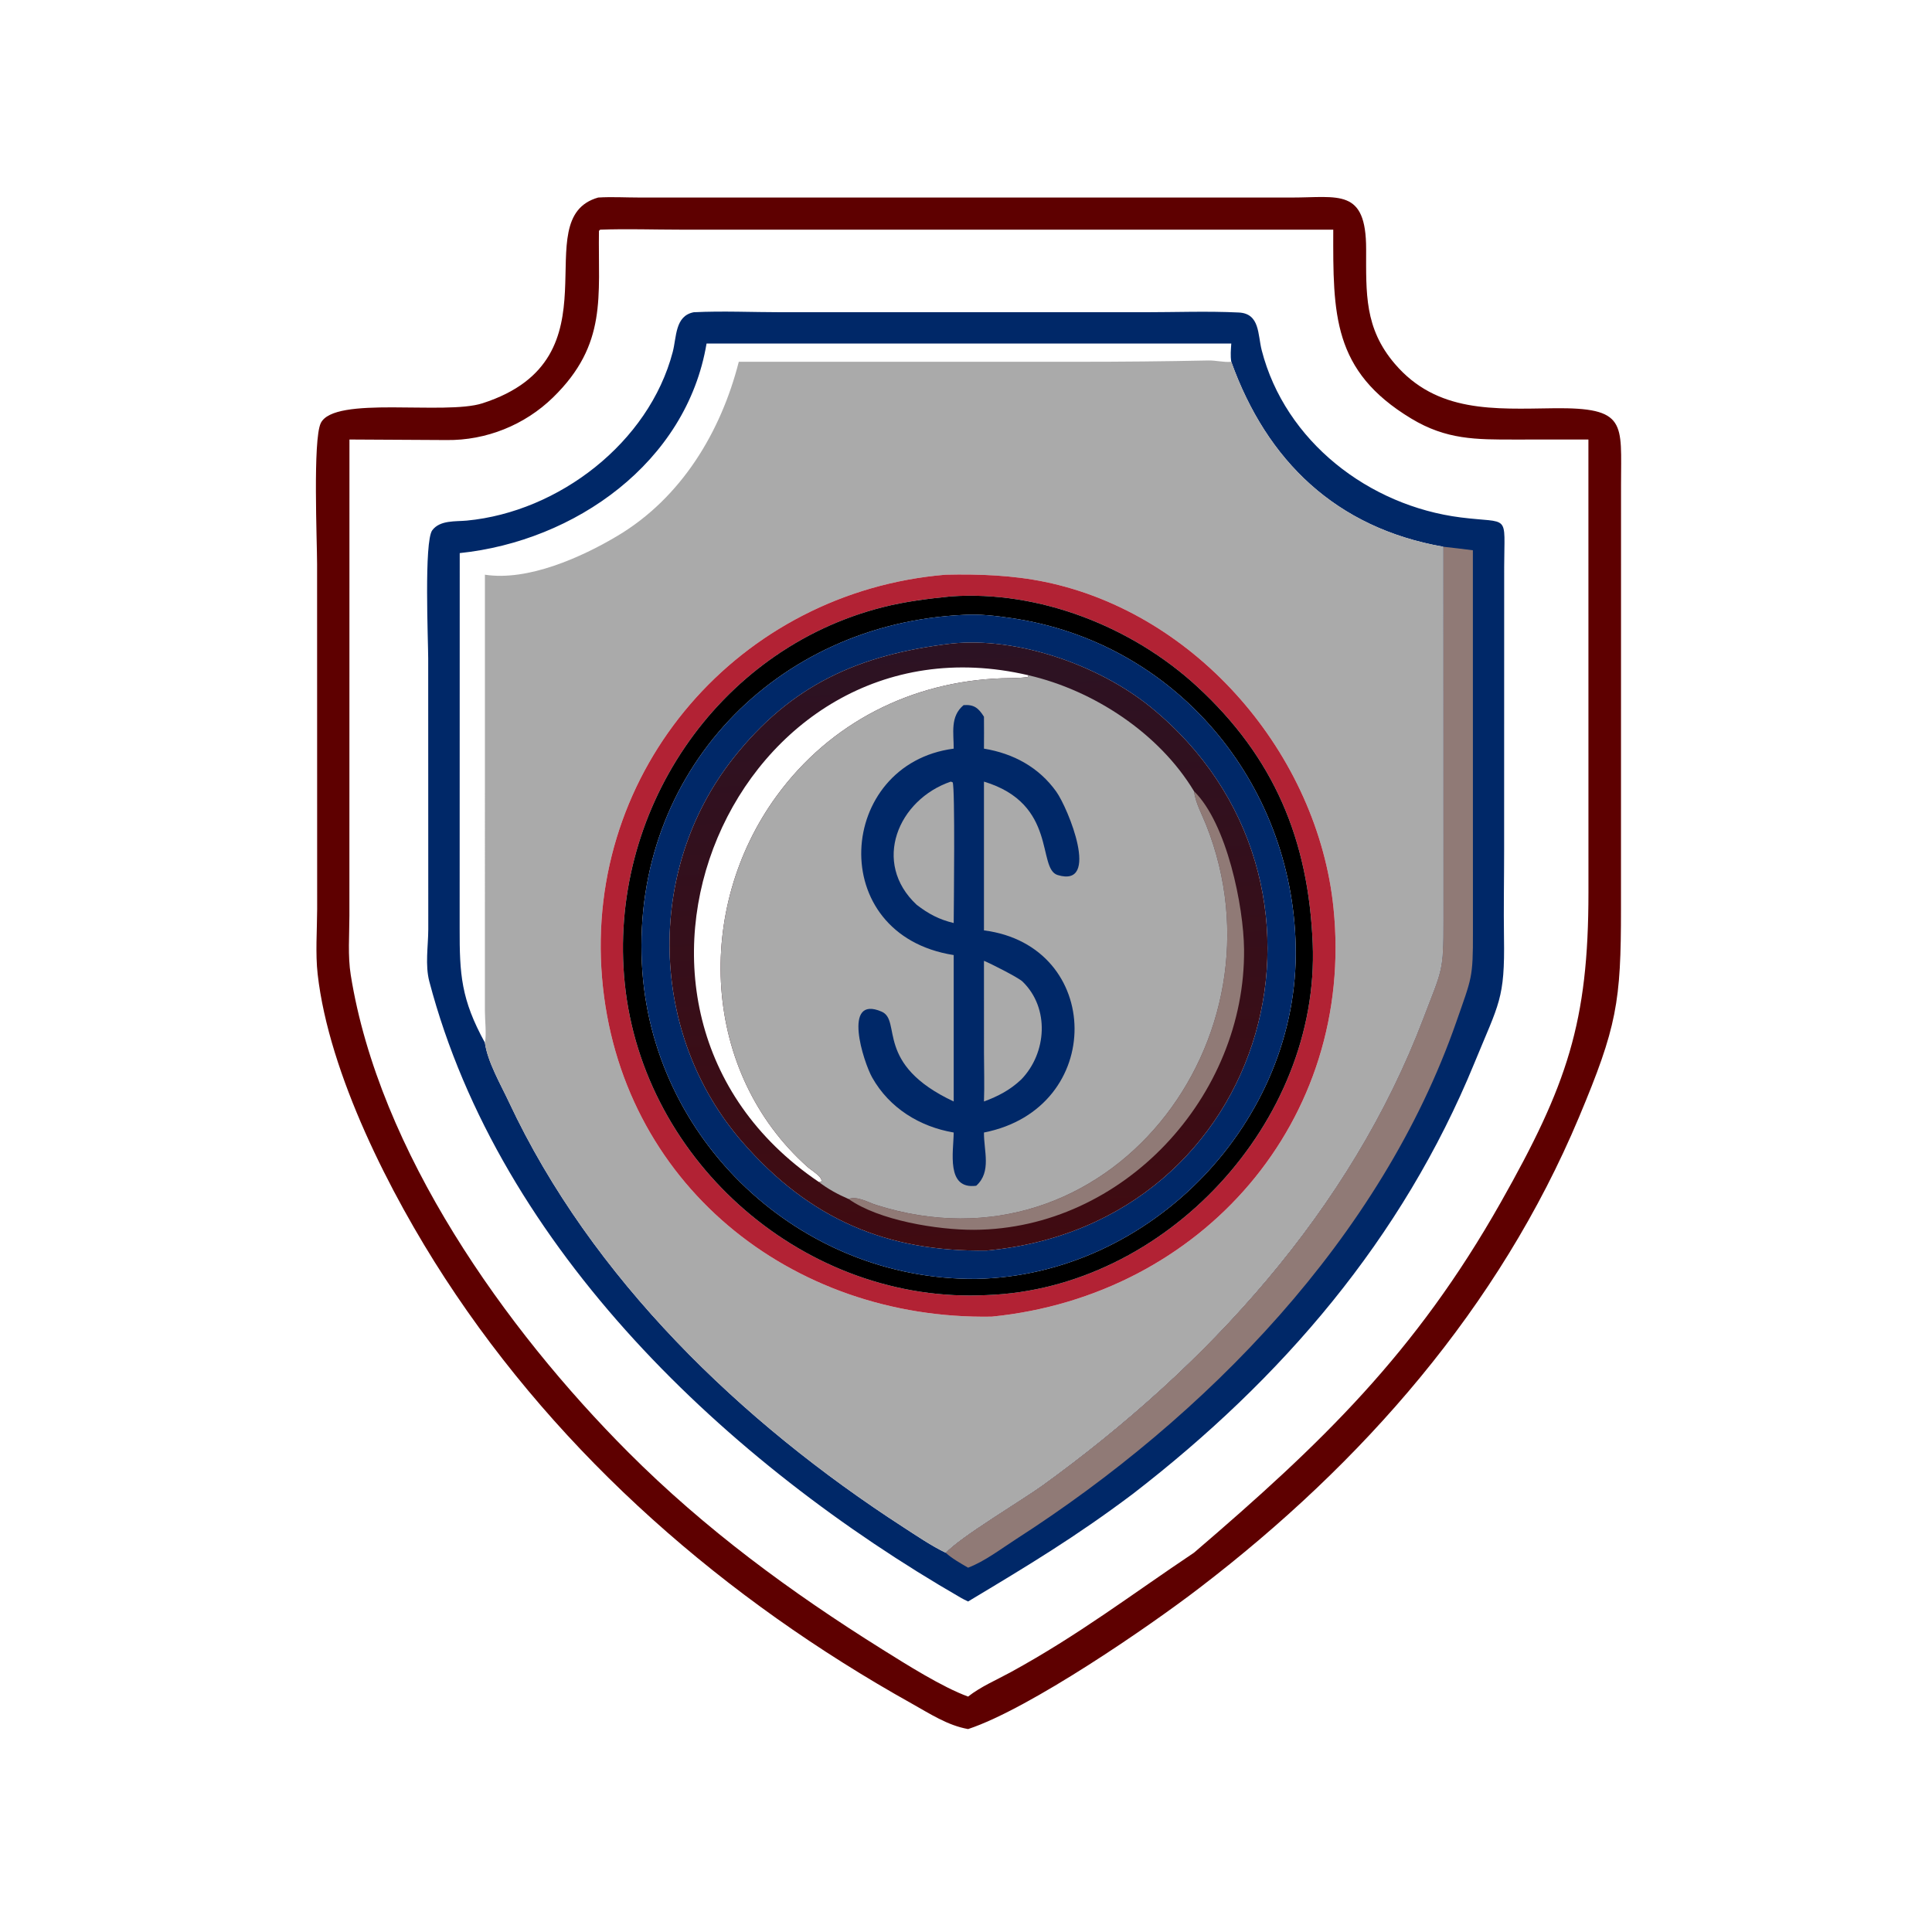 <svg xmlns="http://www.w3.org/2000/svg" xmlns:xlink="http://www.w3.org/1999/xlink" width="348" height="348"><path fill="#5E0000" transform="scale(0.681 0.681)" d="M158.215 52.249C161.745 52.022 165.441 52.244 168.989 52.244L341.618 52.249C354.061 52.252 361.337 49.71 361.343 65.884C361.347 77.553 360.849 86.763 368.921 96.22C380.069 109.284 395.315 108.181 410.88 107.983C430.467 107.734 428.761 111.879 428.762 128.131L428.748 240.356C428.761 265.069 427.67 271.596 417.638 295.509C396.524 345.838 360.35 387.016 317.308 419.965C304.121 430.103 272.33 451.96 256.063 457.338C250.592 456.368 245.899 453.241 241.113 450.568C191.919 423.092 148.5 385.445 117.642 338.003C103.307 315.964 87.023 284.118 84.02 257.665C83.401 252.216 83.868 246.042 83.888 240.506L83.869 149.229C83.868 143.15 82.724 116.326 84.84 111.925C88.377 104.566 117.596 109.893 127.615 106.668C164.585 94.768 138.607 57.846 158.215 52.249ZM158.741 60.75L158.422 61.058C158.163 78.444 160.709 91.037 146.284 105.116C138.791 112.43 128.58 116.52 118.133 116.393L92.428 116.25L92.415 242.247C92.409 247.384 91.961 252.803 92.773 257.878C100.246 304.575 133.661 351.542 166.148 384.093C186.476 404.461 209.103 421.086 233.384 436.276C239.603 440.166 249.278 446.286 256.063 448.742C259.389 446.117 263.575 444.348 267.288 442.317C285.373 432.424 299.193 421.813 315.808 410.691C349.491 381.843 374.365 357.977 396.929 318.071C414.518 286.964 420.15 270.433 420.145 236.035L420.134 116.25L400.801 116.26C390.338 116.275 382.55 116.314 373.263 110.703C352.416 98.111 352.595 83.107 352.646 60.75L179.919 60.744C172.893 60.744 165.758 60.488 158.741 60.75Z"></path><path fill="#002868" transform="scale(0.681 0.681)" d="M183.492 82.588C191.16 82.212 199.052 82.584 206.74 82.584L302.573 82.586C310.889 82.586 319.356 82.256 327.657 82.658C333.273 82.93 332.658 88.506 333.72 92.635C339.928 116.776 362.102 133.8 386.371 136.862C399.551 138.525 397.883 135.561 397.856 149.958L397.841 224.806C397.841 232.528 397.687 240.275 397.805 247.993C398.056 264.29 396.521 265.227 389.955 281.233C370.904 327.674 339.098 364.683 299.638 395.135C284.447 406.556 272.031 414.01 256.063 423.591C255.38 423.28 254.725 422.945 254.075 422.57C192.654 387.122 132.213 330.501 113.556 259.603C112.407 255.236 113.258 250.32 113.279 245.814L113.258 174.141C113.255 169.557 112.124 143.185 114.338 140.251C116.4 137.518 120.496 137.981 123.496 137.695C147.75 135.378 171.643 117.111 177.938 93.09C178.985 89.092 178.515 83.563 183.492 82.588ZM325.673 95.693C323.73 95.891 321.619 95.299 319.62 95.341C308.055 95.585 296.538 95.694 284.961 95.69L195.408 95.693C190.676 114.264 180.228 131.619 163.411 141.68C153.786 147.437 139.598 153.76 128.258 152.009L128.256 267.503C128.259 269.846 128.711 273.626 128.258 275.791C128.931 280.809 132.47 286.905 134.631 291.521C156.439 338.095 196.051 376.205 238.899 403.915C242.552 406.277 246.202 408.782 250.115 410.691C253.78 406.556 270.471 396.638 275.824 392.761C319.347 361.237 357.114 320.169 376.424 269.307C381.353 256.324 381.758 257.194 381.734 243.517L381.713 144.608C353.376 139.613 335.08 121.912 325.673 95.693ZM186.883 90.867C181.598 122.377 152.037 143.135 121.597 146.296L121.578 245.518C121.554 257.72 121.944 264.292 128.258 275.791C128.711 273.626 128.259 269.846 128.256 267.503L128.258 152.009C139.598 153.76 153.786 147.437 163.411 141.68C180.228 131.619 190.676 114.264 195.408 95.693L284.961 95.69C296.538 95.694 308.055 95.585 319.62 95.341C321.619 95.299 323.73 95.891 325.673 95.693C325.403 94.089 325.572 92.479 325.673 90.867L186.883 90.867Z"></path><path fill="#907A76" transform="scale(0.681 0.681)" d="M381.713 144.608C384.338 144.892 386.956 145.211 389.575 145.545L389.59 246.674C389.619 258.767 389.281 258.553 385.218 270.224C365.342 327.321 318.958 374.815 268.801 407.072C264.848 409.614 260.458 412.988 256.063 414.651C254.003 413.453 251.898 412.291 250.115 410.691C253.78 406.556 270.471 396.638 275.824 392.761C319.347 361.237 357.114 320.169 376.424 269.307C381.353 256.324 381.758 257.194 381.734 243.517L381.713 144.608Z"></path><path fill="#AAA" transform="scale(0.681 0.681)" d="M325.673 95.693C335.08 121.912 353.376 139.613 381.713 144.608L381.734 243.517C381.758 257.194 381.353 256.324 376.424 269.307C357.114 320.169 319.347 361.237 275.824 392.761C270.471 396.638 253.78 406.556 250.115 410.691C246.202 408.782 242.552 406.277 238.899 403.915C196.051 376.205 156.439 338.095 134.631 291.521C132.47 286.905 128.931 280.809 128.258 275.791C128.711 273.626 128.259 269.846 128.256 267.503L128.258 152.009C139.598 153.76 153.786 147.437 163.411 141.68C180.228 131.619 190.676 114.264 195.408 95.693L284.961 95.69C296.538 95.694 308.055 95.585 319.62 95.341C321.619 95.299 323.73 95.891 325.673 95.693ZM250.115 152.009C195.714 156.531 154.598 203.41 159.241 258.641C163.789 312.754 209.013 349.177 262.311 348.253C317.871 342.72 358.464 296.366 352.707 240.132C348.563 199.656 316.711 162.233 276.395 153.91C267.803 152.137 258.861 151.807 250.115 152.009Z"></path><path fill="#B22234" transform="scale(0.681 0.681)" d="M250.115 152.009C258.861 151.807 267.803 152.137 276.395 153.91C316.711 162.233 348.563 199.656 352.707 240.132C358.464 296.366 317.871 342.72 262.311 348.253C209.013 349.177 163.789 312.754 159.241 258.641C154.598 203.41 195.714 156.531 250.115 152.009ZM251.487 157.747C245.463 158.352 239.426 159.102 233.545 160.589C189.456 171.735 160.66 215.123 165.249 260.104C170.1 307.656 213.308 345.019 261.061 342.55C308.295 340.874 349.126 296.77 347.211 249.59C346.096 222.124 337.033 200.352 316.586 181.537C299.468 165.785 274.925 156.097 251.487 157.747Z"></path><path transform="scale(0.681 0.681)" d="M251.487 157.747C274.925 156.097 299.468 165.785 316.586 181.537C337.033 200.352 346.096 222.124 347.211 249.59C349.126 296.77 308.295 340.874 261.061 342.55C213.308 345.019 170.1 307.656 165.249 260.104C160.66 215.123 189.456 171.735 233.545 160.589C239.426 159.102 245.463 158.352 251.487 157.747ZM254.866 162.639C205.276 164.95 167.33 204.062 169.775 254.79C172.026 301.502 211.561 338.66 258.208 338.262C304.455 337.344 343.691 296.524 342.713 250.279C341.793 206.737 310.761 169.805 267.498 163.491C263.294 162.877 259.119 162.376 254.866 162.639Z"></path><path fill="#002868" transform="scale(0.681 0.681)" d="M254.866 162.639C259.119 162.376 263.294 162.877 267.498 163.491C310.761 169.805 341.793 206.737 342.713 250.279C343.691 296.524 304.455 337.344 258.208 338.262C211.561 338.66 172.026 301.502 169.775 254.79C167.33 204.062 205.276 164.95 254.866 162.639ZM251.487 170.24C227.249 173.163 209.313 181.029 193.892 200.625C170.558 230.277 171.675 273.643 196.335 302.028C214.113 322.493 234.684 331.198 261.061 330.764C336.243 323.717 360.732 232.907 304.369 187.049C290.756 175.973 269.119 168.338 251.487 170.24Z"></path><defs><linearGradient id="gradient_0" gradientUnits="userSpaceOnUse" x1="260.334" y1="330.14" x2="251.981" y2="170.593"><stop offset="0" stop-color="#400B11"></stop><stop offset="1" stop-color="#2C1223"></stop></linearGradient></defs><path fill="url(#gradient_0)" transform="scale(0.681 0.681)" d="M251.487 170.24C269.119 168.338 290.756 175.973 304.369 187.049C360.732 232.907 336.243 323.717 261.061 330.764C234.684 331.198 214.113 322.493 196.335 302.028C171.675 273.643 170.558 230.277 193.892 200.625C209.313 181.029 227.249 173.163 251.487 170.24ZM216.553 312.611L217.424 312.614L217.184 312.58C217.928 311.52 214.487 309.453 213.665 308.721C185.52 283.662 183.555 240.474 205.442 210.499C219.649 191.041 241.215 180.257 264.964 179.408C267.242 179.326 269.647 179.416 271.897 179.06L272.029 178.608C194.569 160.438 148.699 266.646 216.553 312.611Z"></path><path fill="#907A76" transform="scale(0.681 0.681)" d="M315.808 209.268C324.536 217.807 328.937 239.72 329.053 251.078C329.45 290.009 297.07 325.112 257.636 325.285C247.981 325.327 232.453 322.812 224.47 317.143C226.632 316.254 229.661 318.049 231.733 318.707C293.024 338.173 341.49 274.619 319.026 218.204C317.859 215.272 316.25 212.433 315.808 209.268Z"></path><path fill="#AAA" transform="scale(0.681 0.681)" d="M272.029 178.608C289.264 182.581 306.611 193.966 315.808 209.268C316.25 212.433 317.859 215.272 319.026 218.204C341.49 274.619 293.024 338.173 231.733 318.707C229.661 318.049 226.632 316.254 224.47 317.143C221.676 315.95 218.955 314.473 216.553 312.611L217.424 312.614L217.184 312.58C217.928 311.52 214.487 309.453 213.665 308.721C185.52 283.662 183.555 240.474 205.442 210.499C219.649 191.041 241.215 180.257 264.964 179.408C267.242 179.326 269.647 179.416 271.897 179.06L272.029 178.608Z"></path><path fill="#002868" transform="scale(0.681 0.681)" d="M254.866 186.507C257.596 186.296 258.801 187.246 260.258 189.573C260.292 192.388 260.272 195.202 260.258 198.017C268.027 199.292 274.76 202.925 279.378 209.379C282.514 213.762 291.17 234.929 279.751 231.447C274.232 229.764 279.814 212.629 260.258 206.736L260.258 246.087C291.857 250.136 292.557 293.204 260.258 299.55C260.2 304.419 262.323 309.938 258.208 313.631C250.154 314.691 252.207 304.606 252.252 299.55C243.284 298.028 235.254 293.094 230.696 285.011C228.371 280.888 222.662 263.031 233.188 267.576C238.604 269.915 231.172 281.473 252.252 291.341L252.252 252.613C218.014 247.245 221.314 202.046 252.252 198.017C252.273 193.859 251.257 189.528 254.866 186.507Z"></path><path fill="#AAA" transform="scale(0.681 0.681)" d="M260.258 254.136C262.061 254.865 269.39 258.587 270.463 259.627C277.678 266.617 276.898 278.525 270.128 285.51C267.205 288.288 264.009 289.961 260.258 291.341C260.417 287.073 260.269 282.742 260.264 278.467L260.258 254.136Z"></path><path fill="#AAA" transform="scale(0.681 0.681)" d="M251.487 206.736L251.982 206.924C252.644 208.379 252.285 239.672 252.252 244.141C248.42 243.227 245.566 241.719 242.459 239.318C230.516 228.157 237.535 211.495 251.487 206.736Z"></path></svg>